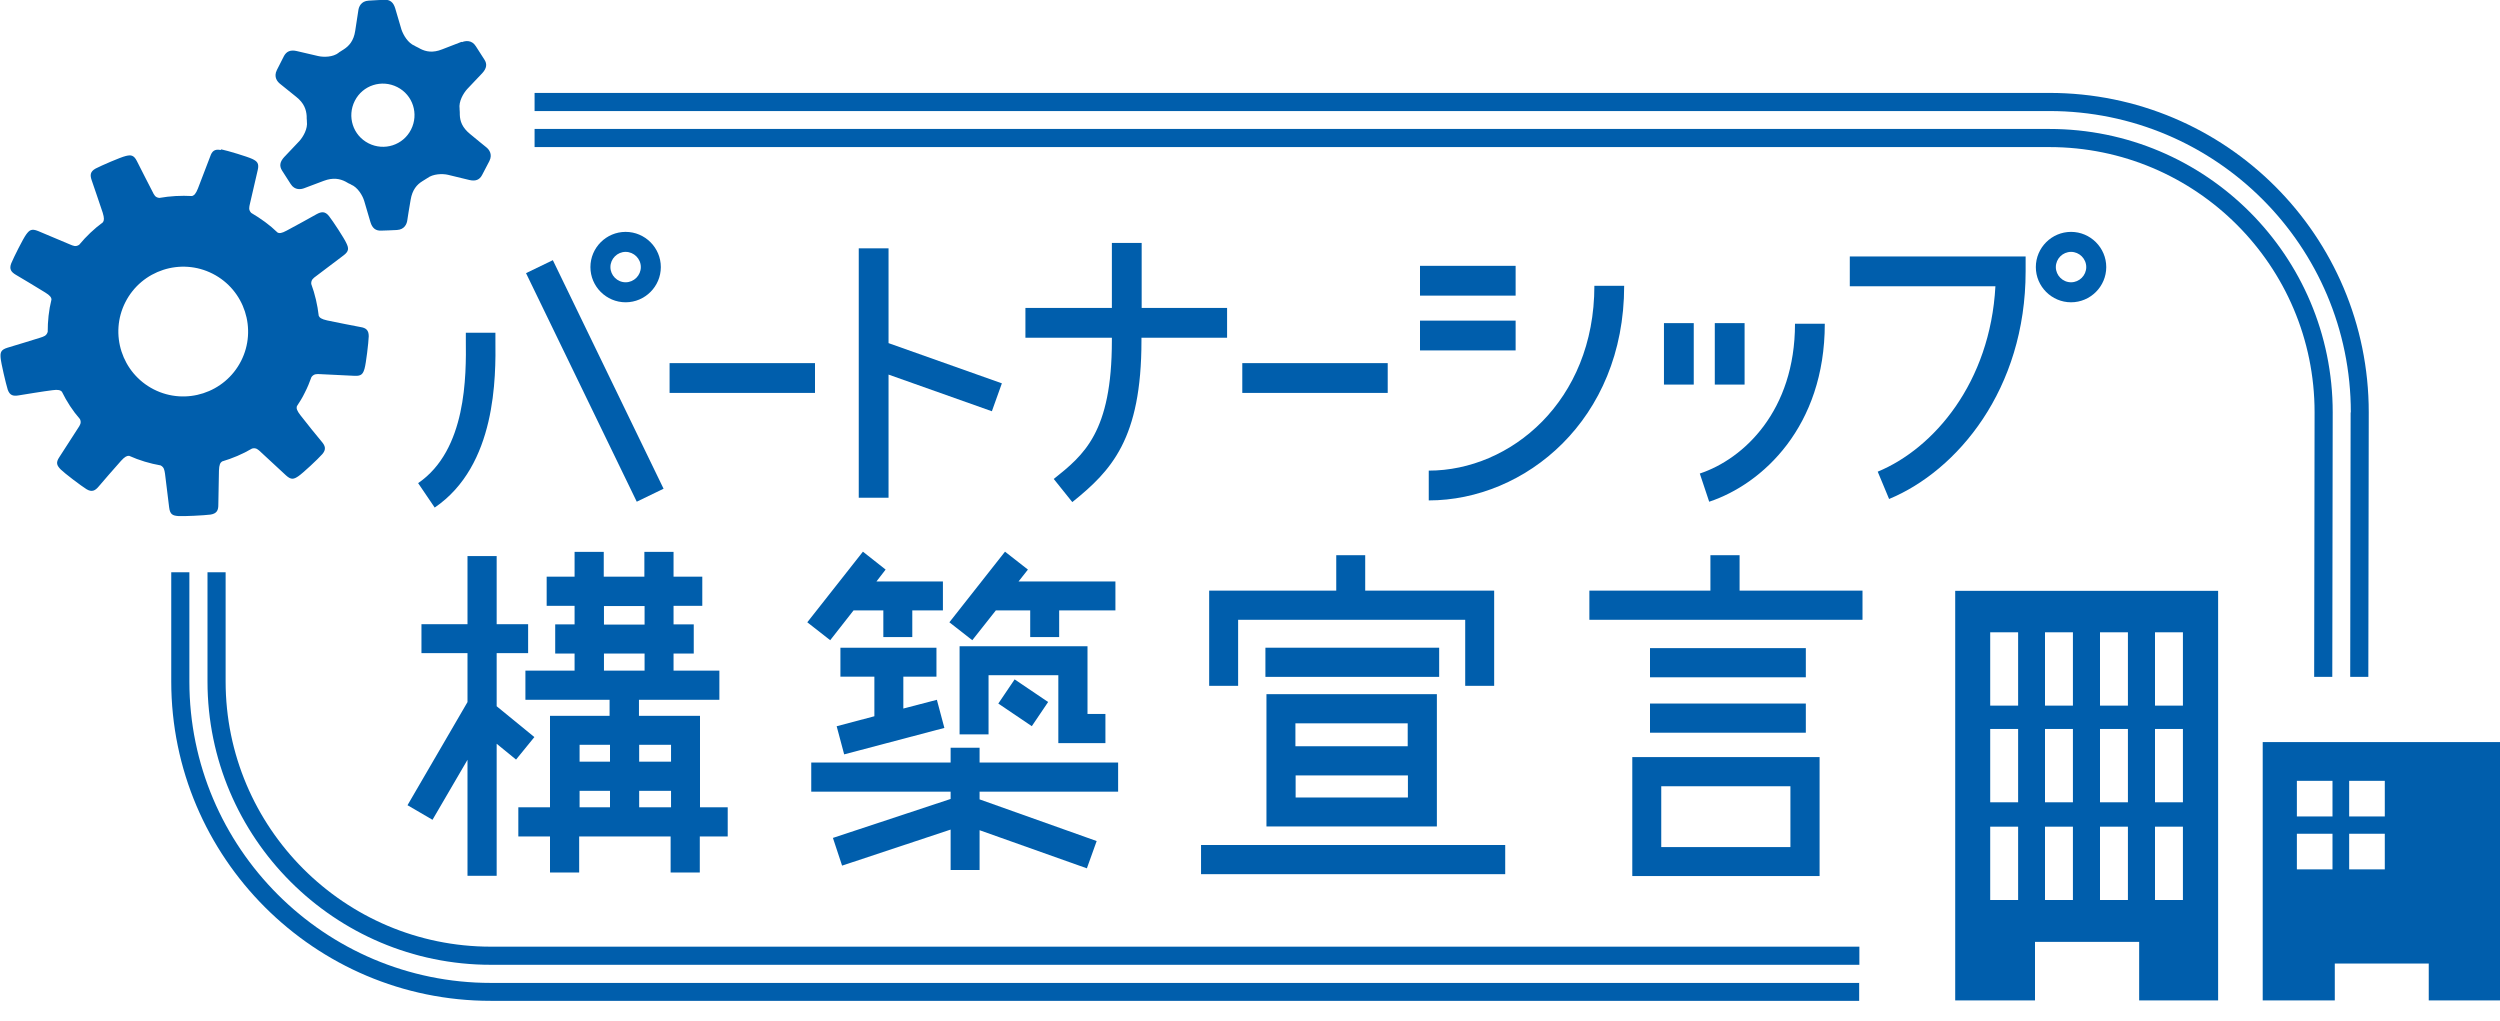 <?xml version="1.0" encoding="utf-8"?>
<svg xmlns="http://www.w3.org/2000/svg" viewBox="0 0 120 49"><defs><style>.cls-1 { fill: none; } .cls-2 { fill-rule: evenodd; } .cls-2, .cls-3 { fill: #005eac; }</style></defs><rect class="cls-3" x="32.14" y="17.43" width="6.98" height="1.43"/><rect class="cls-3" x="59.63" y="17.43" width="6.98" height="1.43"/><polygon class="cls-3" points="48.09 18.4 42.65 16.47 42.65 11.92 41.22 11.92 41.22 23.89 42.65 23.89 42.65 17.98 47.61 19.74 48.09 18.4"/><path class="cls-3" d="M58.91,14.78h-4.11v-3.12h-1.43v3.12h-4.15v1.43h4.15v.14c0,4.41-1.35,5.49-2.79,6.64l.89,1.11c1.88-1.51,3.32-3.03,3.32-7.75v-.14h4.11v-1.43Z"/><rect class="cls-3" x="68.16" y="12.76" width="4.59" height="1.43"/><rect class="cls-3" x="68.16" y="15.39" width="4.59" height="1.43"/><path class="cls-3" d="M68.58,24.02v-1.43c3.91,0,7.95-3.32,7.95-8.87h1.43c0,6.45-4.77,10.3-9.38,10.3Z"/><rect class="cls-3" x="79.87" y="15.51" width="1.43" height="2.95"/><rect class="cls-3" x="82.31" y="15.51" width="1.43" height="2.95"/><path class="cls-3" d="M82.04,24.08l-.45-1.35c2.11-.7,4.57-3.01,4.57-7.19h1.43c0,4.94-2.99,7.69-5.54,8.54Z"/><rect class="cls-3" x="27.84" y="12.19" width="1.43" height="12.19" transform="translate(-5.12 14.28) rotate(-25.85)"/><path class="cls-3" d="M20.87,24.37l-.8-1.18c2.33-1.59,2.31-5.16,2.29-6.88v-.34s1.42,0,1.42,0v.32c.02,1.81.05,6.05-2.91,8.07Z"/><path class="cls-3" d="M30.03,14.51c-.93,0-1.69-.76-1.69-1.69s.76-1.69,1.69-1.69,1.69.76,1.69,1.69-.76,1.69-1.69,1.69ZM30.03,12.09c-.4,0-.73.33-.73.73s.33.73.73.73.73-.33.73-.73-.33-.73-.73-.73Z"/><path class="cls-3" d="M90.68,23.96l-.55-1.32c2.69-1.11,5.4-4.27,5.65-8.9h-6.99v-1.43h8.44v.71c0,5.68-3.29,9.58-6.55,10.93Z"/><path class="cls-3" d="M99.41,14.51c-.93,0-1.69-.76-1.69-1.69s.76-1.69,1.69-1.69,1.69.76,1.69,1.69-.76,1.69-1.69,1.69ZM99.41,12.09c-.4,0-.73.33-.73.73s.33.73.73.73.73-.33.73-.73-.33-.73-.73-.73Z"/><polygon class="cls-3" points="25.65 35.38 23.84 33.9 23.84 31.35 25.35 31.35 25.35 29.96 23.84 29.96 23.84 26.69 22.44 26.69 22.44 29.96 20.23 29.96 20.23 31.35 22.44 31.35 22.44 33.7 19.56 38.65 20.76 39.35 22.44 36.47 22.44 42.04 23.84 42.04 23.84 35.7 24.77 36.46 25.65 35.38"/><path class="cls-3" d="M34.94,38.75h-1.34v-4.39h-2.93v-.77h3.86v-1.4h-2.2v-.82h.97v-1.4h-.97v-.89h1.38v-1.4h-1.38v-1.19h-1.4v1.19h-1.95v-1.19h-1.4v1.19h-1.34v1.4h1.34v.89h-.93v1.4h.93v.82h-2.36v1.4h4.04v.77h-2.86v4.39h-1.52v1.4h1.52v1.73h1.4v-1.73h4.39v1.73h1.4v-1.73h1.34v-1.4ZM28.99,29.09h1.95v.89h-1.95v-.89ZM28.99,31.37h1.95v.82h-1.95v-.82ZM32.21,35.75v.81h-1.53v-.81h1.53ZM29.28,35.75v.81h-1.46v-.81h1.46ZM27.82,37.96h1.46v.79h-1.46v-.79ZM30.68,38.75v-.79h1.53v.79h-1.53Z"/><polygon class="cls-3" points="40.97 29.3 42.4 29.3 42.4 30.58 43.79 30.58 43.79 29.3 45.26 29.3 45.26 27.91 42.07 27.91 42.51 27.34 41.42 26.48 38.75 29.87 39.85 30.73 40.97 29.3"/><polygon class="cls-3" points="47.8 29.3 49.45 29.3 49.45 30.58 50.84 30.58 50.84 29.3 53.54 29.3 53.54 27.91 48.89 27.91 49.34 27.34 48.24 26.48 45.57 29.87 46.67 30.73 47.8 29.3"/><polygon class="cls-3" points="40.16 34.86 40.52 36.21 45.33 34.94 44.97 33.59 43.36 34.01 43.36 32.48 44.95 32.48 44.95 31.09 40.34 31.09 40.34 32.48 41.97 32.48 41.97 34.38 40.16 34.86"/><polygon class="cls-3" points="53.06 35.67 53.06 34.27 52.2 34.27 52.2 31.02 46.06 31.02 46.06 35.25 47.45 35.25 47.45 32.41 50.8 32.41 50.8 35.67 53.06 35.67"/><rect class="cls-3" x="48.42" y="32.77" width="1.4" height="1.94" transform="translate(-6.34 55.55) rotate(-55.96)"/><polygon class="cls-3" points="53.67 38 53.67 36.6 47.02 36.6 47.02 35.89 45.63 35.89 45.63 36.6 38.94 36.6 38.94 38 45.63 38 45.63 38.35 39.98 40.22 40.42 41.55 45.63 39.82 45.63 41.76 47.02 41.76 47.02 39.85 52.17 41.68 52.64 40.37 47.02 38.37 47.02 38 53.67 38"/><polygon class="cls-3" points="59.43 29.75 70.33 29.75 70.33 32.92 71.72 32.92 71.72 28.35 65.53 28.35 65.53 26.65 64.14 26.65 64.14 28.35 58.04 28.35 58.04 32.92 59.43 32.92 59.43 29.75"/><rect class="cls-3" x="60.74" y="31.09" width="8.34" height="1.4"/><rect class="cls-3" x="57.65" y="40.56" width="14.6" height="1.4"/><path class="cls-3" d="M68.97,39.67v-6.35h-8.18v6.35h8.18ZM62.19,38.28v-1.06h5.39v1.06h-5.39ZM67.57,34.72v1.1h-5.39v-1.1h5.39Z"/><polygon class="cls-3" points="83.5 28.35 83.5 26.65 82.1 26.65 82.1 28.35 76.29 28.35 76.29 29.75 89.4 29.75 89.4 28.35 83.5 28.35"/><rect class="cls-3" x="79.2" y="33.77" width="7.48" height="1.4"/><rect class="cls-3" x="79.2" y="31.11" width="7.48" height="1.4"/><path class="cls-3" d="M78.35,42.05h8.99v-5.71h-8.99v5.71ZM79.74,37.74h6.2v2.92h-6.2v-2.92Z"/><path class="cls-3" d="M89.25,45.44H23.56c-7.02,0-12.73-5.71-12.73-12.73v-5.24h-.87v5.24c0,7.5,6.1,13.6,13.6,13.6h65.69v-.87Z"/><path class="cls-3" d="M111.1,19.79l-.02,12.7h.87l.02-12.7c0-7.51-6.09-13.6-13.6-13.6H25.66v.87h72.71c7.03,0,12.73,5.7,12.73,12.73Z"/><path class="cls-3" d="M112.83,19.79l-.02,12.7h.87l.02-12.7c0-8.47-6.86-15.33-15.33-15.33H25.66v.87h72.71c7.99,0,14.47,6.48,14.47,14.47Z"/><path class="cls-3" d="M89.25,47.18H23.56c-7.98,0-14.47-6.49-14.47-14.47v-5.24h-.87v5.24c0,8.45,6.88,15.33,15.33,15.33h65.69v-.87Z"/><path class="cls-2" d="M10.59,7.2c-.3-.06-.42.07-.5.31-.09.24-.44,1.15-.59,1.54-.1.25-.18.33-.28.36-.53-.03-1.06,0-1.57.09-.2-.02-.25-.14-.33-.3-.09-.18-.6-1.16-.75-1.47-.15-.3-.3-.3-.54-.24-.25.06-1.17.46-1.44.6-.27.15-.27.32-.19.56.08.24.4,1.16.53,1.56.08.26.07.37.01.46-.42.31-.8.67-1.14,1.08-.17.11-.28.05-.45-.02-.19-.08-1.2-.51-1.52-.64s-.42-.04-.57.16c-.15.2-.6,1.1-.72,1.39-.11.28,0,.42.22.55.22.13,1.06.63,1.41.85.23.14.3.24.3.34-.13.52-.18,1.04-.18,1.55-.06.19-.18.22-.36.28-.2.06-1.25.39-1.57.48-.33.1-.35.24-.33.49.02.25.25,1.23.34,1.52.1.29.27.32.52.28.25-.04,1.21-.2,1.63-.25.27-.04.38,0,.45.07.23.47.52.92.87,1.32.08.18,0,.29-.1.44-.11.17-.71,1.1-.89,1.38-.19.28-.11.41.06.59.18.18.98.79,1.24.95.26.16.42.07.58-.12.16-.19.8-.93,1.08-1.24.18-.2.29-.25.39-.24.49.22,1,.37,1.51.46.17.09.18.22.21.39.03.21.16,1.29.2,1.63.04.34.18.39.43.41s1.26-.03,1.56-.07c.3-.05.37-.21.37-.46,0-.25.02-1.23.03-1.65.01-.28.06-.38.15-.44.5-.15.98-.35,1.44-.62.2-.05.29.05.42.17.15.14.96.89,1.21,1.12.25.23.38.18.59.04.21-.14.95-.83,1.15-1.06.2-.23.14-.4-.02-.59s-.78-.95-1.03-1.28c-.17-.22-.2-.33-.17-.43.14-.21.27-.42.38-.65.13-.25.23-.5.32-.75.12-.16.25-.15.43-.14.21.01,1.3.06,1.64.08.34.02.41-.11.48-.35s.19-1.24.2-1.55c0-.3-.14-.4-.39-.44-.25-.05-1.21-.23-1.61-.32-.27-.06-.36-.13-.4-.22-.06-.52-.18-1.04-.36-1.53-.01-.2.09-.27.24-.38.17-.13,1.04-.79,1.31-.99.27-.2.25-.35.14-.58-.1-.23-.65-1.07-.84-1.31-.19-.24-.37-.21-.59-.09-.22.12-1.07.6-1.44.79-.24.13-.35.14-.44.09-.37-.36-.8-.67-1.26-.94-.14-.15-.1-.27-.06-.45.05-.2.29-1.27.37-1.6.08-.33-.03-.43-.26-.54-.23-.11-1.19-.4-1.49-.46ZM11.57,17.33c-.78,1.53-2.66,2.14-4.19,1.36s-2.14-2.66-1.36-4.19,2.66-2.14,4.19-1.36,2.14,2.66,1.36,4.19Z"/><path class="cls-2" d="M22.15,2.01c-.15.06-.47.18-.93.36-.45.18-.78.11-1.05-.03,0,0,0,0,0,0-.04-.02-.08-.05-.13-.07-.03-.02-.07-.03-.1-.05,0,0-.02-.01-.03-.02-.33-.13-.55-.52-.64-.78-.08-.26-.21-.72-.3-1.02-.09-.3-.26-.42-.51-.41-.17,0-.5.03-.76.04-.38.02-.48.31-.5.47-.02.16-.08.5-.15.98s-.3.73-.55.89h0c-.08.05-.15.09-.22.14,0,0-.02,0-.02.02-.28.22-.73.22-.99.16-.26-.06-.73-.17-1.03-.24-.3-.07-.49.02-.61.24l-.34.67c-.17.34.03.57.16.67.13.1.4.32.77.62.38.3.48.62.5.92,0,.08,0,.15.01.23,0,0,0,.02,0,.03.05.35-.18.74-.36.94-.18.2-.52.54-.73.77-.21.23-.24.43-.1.65.09.14.27.42.41.64.2.32.51.26.66.2.15-.06.48-.18.93-.35.45-.17.78-.1,1.05.04h0s.09.05.14.08c.03.01.06.03.09.04,0,0,.02.01.03.02.32.13.55.52.63.78.08.26.21.72.3,1.02.09.3.26.42.51.41.17,0,.5-.02.76-.03.38-.02.48-.31.5-.47.02-.16.08-.5.16-.98.08-.48.3-.73.56-.89,0,0,0,0,0,0,.08-.05.16-.1.24-.15,0,0,0,0,0,0,.28-.21.73-.22.99-.16.26.06.73.18,1.03.25.3.07.49-.01.61-.24.08-.15.23-.45.35-.67.17-.34-.03-.57-.16-.67-.13-.1-.39-.32-.77-.63-.38-.31-.48-.62-.49-.92h0c0-.09,0-.17-.01-.26,0,0,0-.02,0-.03-.05-.35.18-.74.36-.94.18-.2.52-.54.73-.77.21-.23.24-.44.1-.65-.09-.14-.27-.42-.41-.64-.2-.32-.51-.26-.66-.2ZM19.73,6.22c-.38.75-1.29,1.04-2.04.66s-1.04-1.29-.66-2.04,1.29-1.04,2.04-.66,1.04,1.29.66,2.04Z"/><path class="cls-3" d="M93.85,28.36v19.66h3.83v-2.81h5v2.81h3.79v-19.66h-12.62ZM96.87,43.2h-1.34v-3.52h1.34v3.52ZM96.87,38.51h-1.34v-3.52h1.34v3.52ZM96.87,33.87h-1.34v-3.52h1.34v3.52ZM99.5,43.2h-1.34v-3.52h1.34v3.52ZM99.5,38.51h-1.34v-3.52h1.34v3.52ZM99.5,33.87h-1.34v-3.52h1.34v3.52ZM102.14,43.2h-1.34v-3.52h1.34v3.52ZM102.14,38.51h-1.34v-3.52h1.34v3.52ZM102.14,33.87h-1.34v-3.52h1.34v3.52ZM104.78,43.2h-1.34v-3.52h1.34v3.52ZM104.78,38.51h-1.34v-3.52h1.34v3.52ZM104.78,33.87h-1.34v-3.52h1.34v3.52Z"/><path class="cls-3" d="M108.61,35.62v12.4h3.46v-1.77h4.51v1.77h3.42v-12.4h-11.39ZM111.96,41.73h-1.71v-1.71h1.71v1.71ZM111.96,39.19h-1.71v-1.71h1.71v1.71ZM114.47,41.73h-1.71v-1.71h1.71v1.71ZM114.47,39.19h-1.71v-1.71h1.71v1.71Z"/><rect class="cls-1" width="120" height="49"/></svg>
